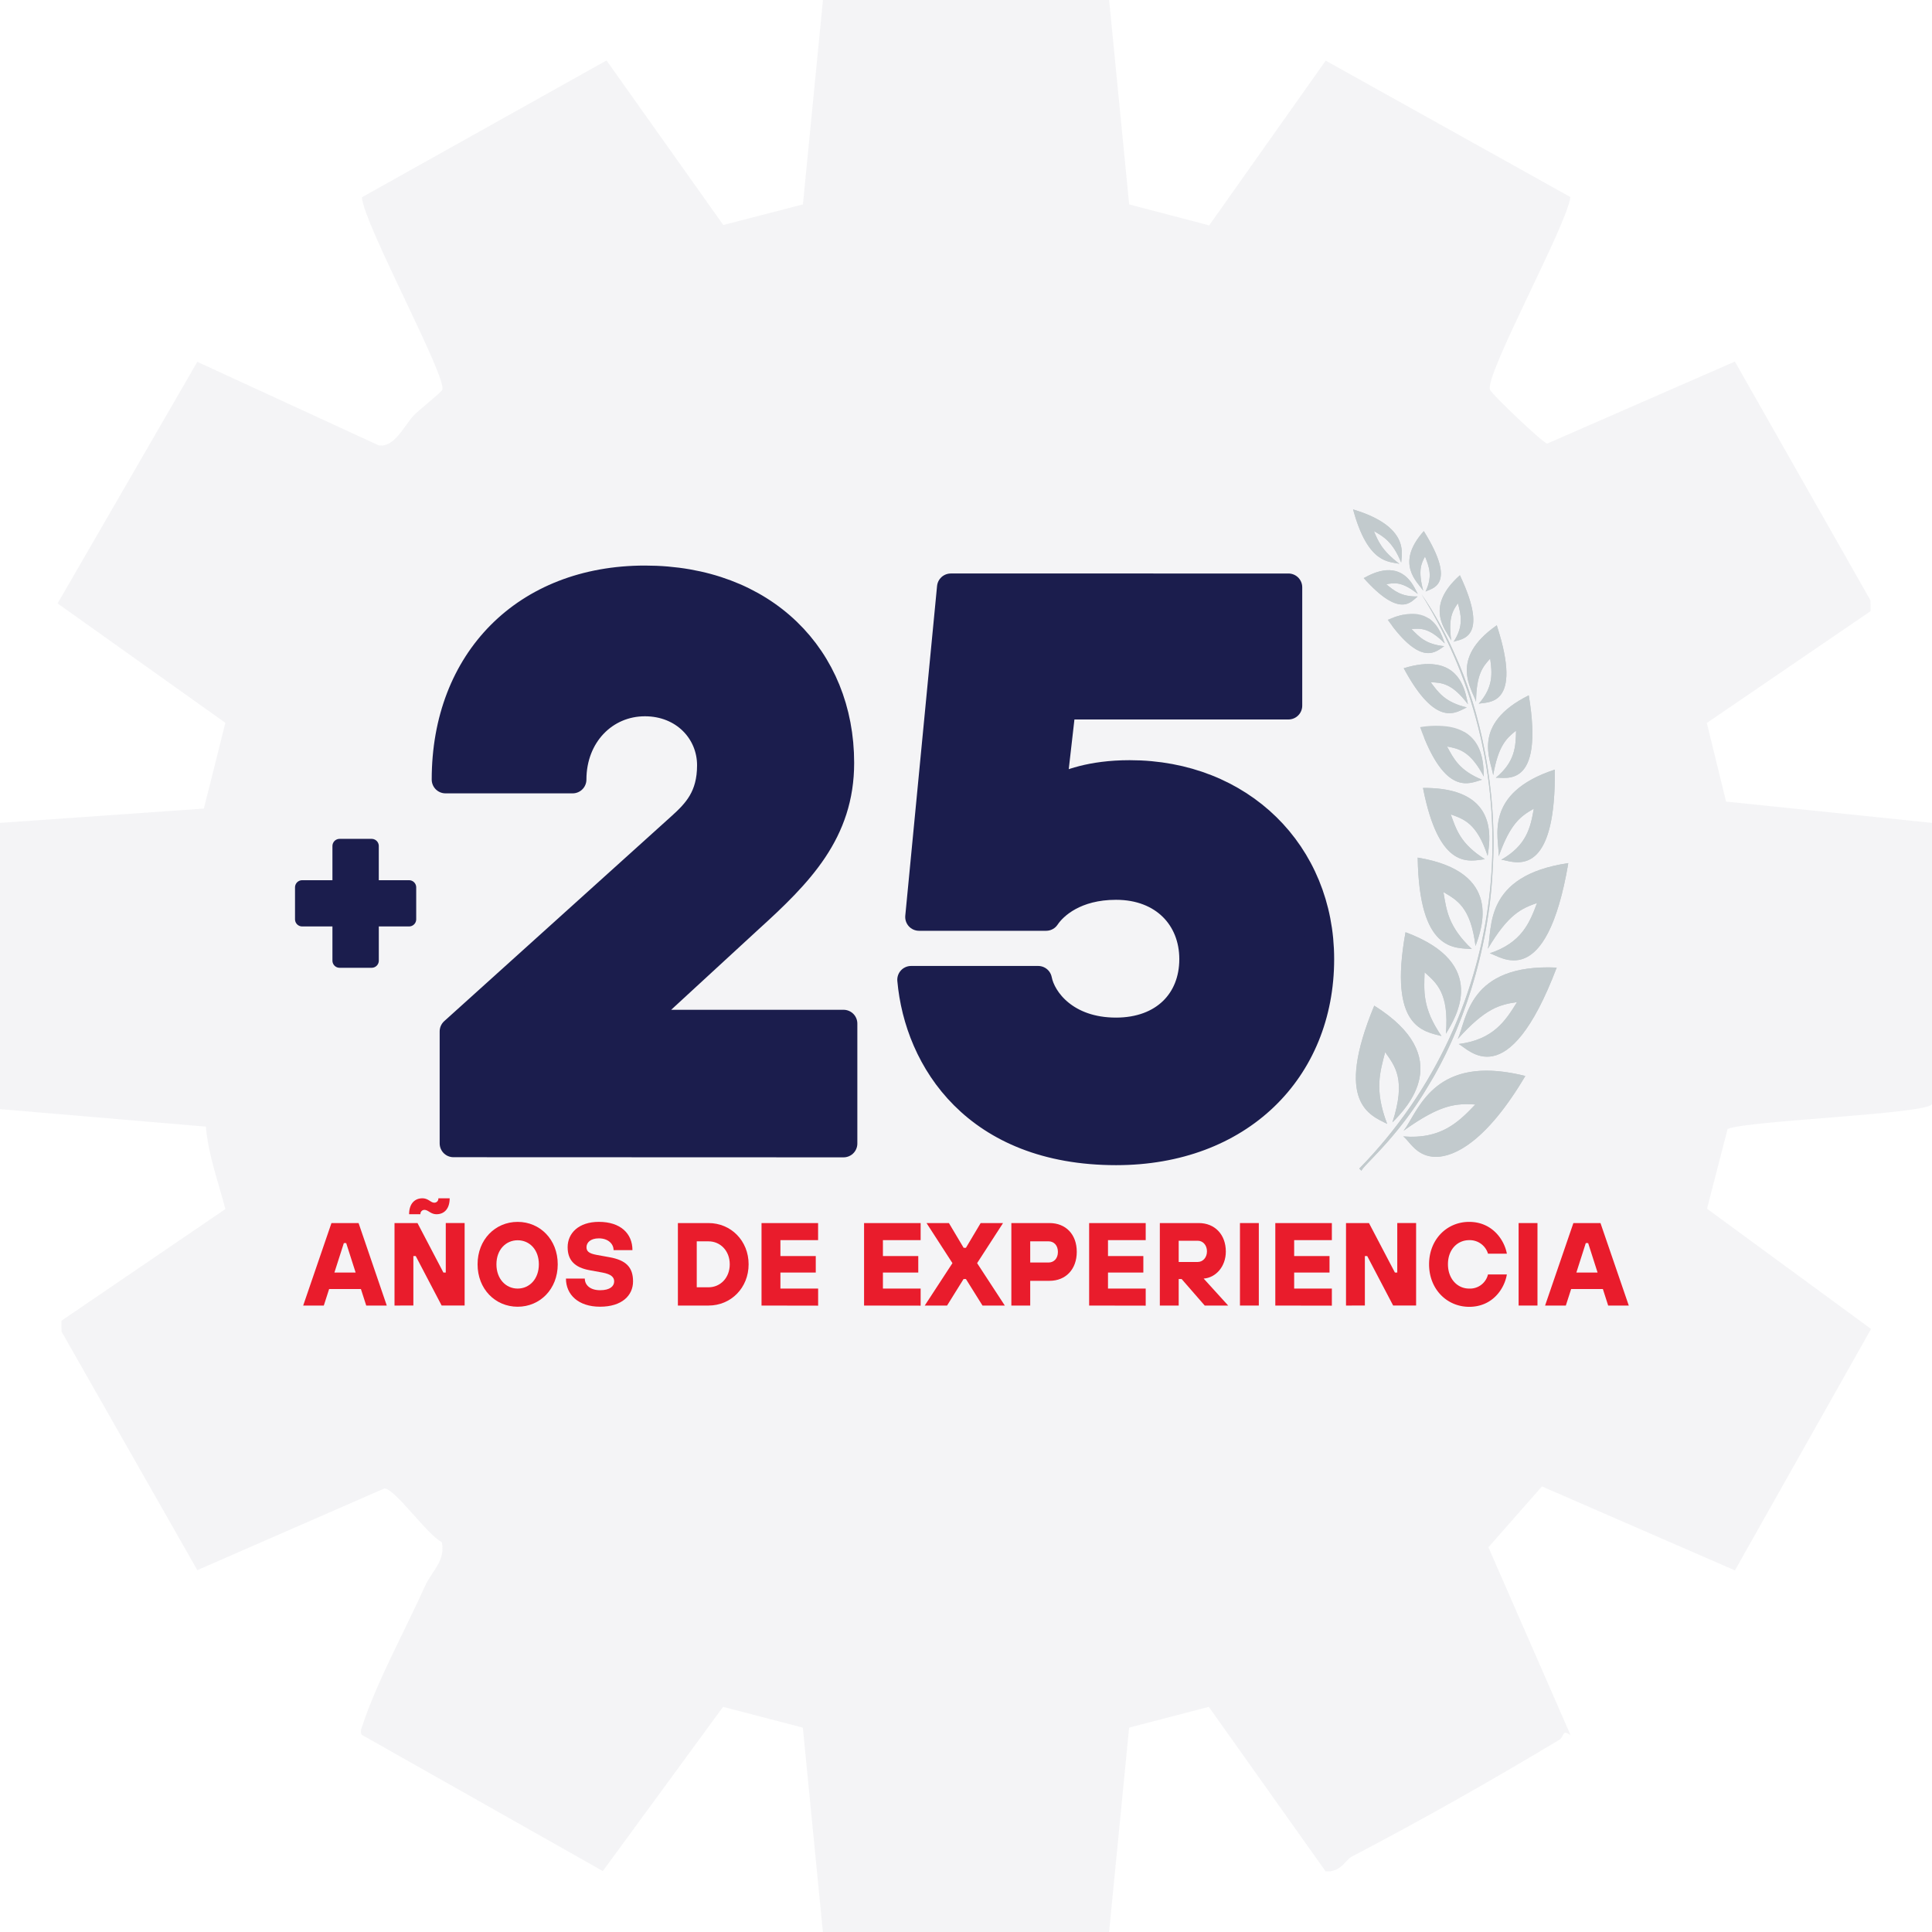 <svg xmlns="http://www.w3.org/2000/svg" xmlns:xlink="http://www.w3.org/1999/xlink" viewBox="0 0 964.07 964.07"><defs><style>.cls-1{fill:#c2cacd;}.cls-2,.cls-22,.cls-23{fill:#1b1d4d;}.cls-2{opacity:0.05;}.cls-3{fill:#e91c2c;}.cls-4{clip-path:url(#clip-path);}.cls-5{clip-path:url(#clip-path-2);}.cls-6{clip-path:url(#clip-path-3);}.cls-7{clip-path:url(#clip-path-4);}.cls-8{clip-path:url(#clip-path-5);}.cls-9{clip-path:url(#clip-path-6);}.cls-10{clip-path:url(#clip-path-7);}.cls-11{clip-path:url(#clip-path-8);}.cls-12{clip-path:url(#clip-path-9);}.cls-13{clip-path:url(#clip-path-10);}.cls-14{clip-path:url(#clip-path-11);}.cls-15{clip-path:url(#clip-path-12);}.cls-16{clip-path:url(#clip-path-13);}.cls-17{clip-path:url(#clip-path-14);}.cls-18{clip-path:url(#clip-path-15);}.cls-19{clip-path:url(#clip-path-16);}.cls-20{clip-path:url(#clip-path-17);}.cls-21{clip-path:url(#clip-path-18);}.cls-22,.cls-23{stroke:#1b1d4d;stroke-linecap:round;stroke-linejoin:round;}.cls-22{stroke-width:13.77px;}.cls-23{stroke-width:7.13px;}</style><clipPath id="clip-path"><path class="cls-1" d="M700.35,564.27c18.86-13.6,26.66-13.64,35.82-13.13-8.41,8.88-17.21,17.47-35.94,15.92,3.37,2.63,6.56,10.1,16.29,10.23,9.33-.11,25.19-7.57,44.62-40.37a94.4,94.4,0,0,0-10.2-2c-37-5.08-43.71,20.61-50.59,29.37"></path></clipPath><clipPath id="clip-path-2"><path class="cls-1" d="M692.19,560.83c-6.55-17.19-3.49-26-1-35.81,4.88,7,10.61,13.54,3.63,35.05,7.23-7.32,31.91-32.56-9.07-58.24-20.11,48.61-2.12,54.62,6.45,59"></path></clipPath><clipPath id="clip-path-3"><path class="cls-1" d="M727.41,518.48c14.06-15.69,21.21-17.18,29.58-18.43-5.79,9.47-11.89,18.71-29.07,20.92,4.87,2.47,24.38,26.31,48.88-38.15-44.17-2-44.83,25.85-49.39,35.66"></path></clipPath><clipPath id="clip-path-4"><path class="cls-1" d="M719.32,517c-9.66-14-8.71-22.5-8.45-31.84,5.86,5.31,12.3,10.19,10.64,30.66,4.83-7.92,22-35-20.15-50.64-8.71,48.05,9.48,49.48,18,51.82"></path></clipPath><clipPath id="clip-path-5"><path class="cls-1" d="M742.44,473.44c10.27-17.37,16.83-20.11,24.54-22.85-3.71,10-7.7,19.8-23.57,25.1,5.23,1.35,28.07,20.19,39.19-45-42.48,6.23-37.8,32.73-40.16,42.75"></path></clipPath><clipPath id="clip-path-6"><path class="cls-1" d="M734.46,473.57c-11.94-11.34-12.66-19.54-14.19-28.43,6.6,3.93,13.6,7.36,16,26.91,3-8.33,14.21-37-28.84-44.1.73,47.31,18.55,44.95,27,45.62"></path></clipPath><clipPath id="clip-path-7"><path class="cls-1" d="M747.87,427.26c5.94-16.71,11.25-20.12,17.5-23.71-1.63,9.19-3.44,18.19-16.26,25.47a19.27,19.27,0,0,1,2.61.49c7.62,1.72,24.65,4.72,24.14-45.47-36.07,11.85-27.71,34.27-28,43.22"></path></clipPath><clipPath id="clip-path-8"><path class="cls-1" d="M710.08,393.19c8.2,41.94,23.6,36.31,30.91,35.55-12.3-7.73-14.3-14.82-17.06-22.37,6.39,2.36,13,4.26,18.4,20.74,1-7,5.31-29.5-22.66-33.36a66.67,66.67,0,0,0-9.59-.56"></path></clipPath><clipPath id="clip-path-9"><path class="cls-1" d="M745.1,386.83c2.59-14.86,6.66-18.42,11.41-22.25-.15,7.88-.43,15.59-10.12,23.54,4.37-.54,24.3,6.33,16.47-41.15-28.94,14.43-18.85,32.4-17.76,39.86"></path></clipPath><clipPath id="clip-path-10"><path class="cls-1" d="M708.65,362.9c12.63,35.26,25,27.77,30.89,26.18-11.43-4.72-14.12-10.51-17.47-16.59,5.7,1.15,11.43,1.94,18.36,15-.26-5.59.3-22.42-18.29-25a47.06,47.06,0,0,0-13.49.36"></path></clipPath><clipPath id="clip-path-11"><path class="cls-1" d="M736.55,350.2c.16-13.72,3.33-17.47,7.05-21.56.95,7.09,1.79,14-5.71,22.54,3.9-1.14,22.46,2.19,9-39.16-24,16.76-12.39,31.69-10.33,38.18"></path></clipPath><clipPath id="clip-path-12"><path class="cls-1" d="M700.48,333.48C716.89,364,726.86,355.24,731.91,353c-10.91-2.61-14.16-7.5-18-12.57,5.28.27,10.5.24,18.59,11-1-4.62-2.64-18-16.36-19.85-4.06-.56-9.17-.12-15.63,1.85"></path></clipPath><clipPath id="clip-path-13"><path class="cls-1" d="M724.15,319.58c-1.5-11.37.74-14.8,3.34-18.55,1.55,5.74,3,11.3-2.13,19.2,3.17-1.42,18.44-.77,3.13-33.18-18.11,16.15-6.82,27.45-4.34,32.53"></path></clipPath><clipPath id="clip-path-14"><path class="cls-1" d="M692.45,309.28c17.17,24.25,24.38,15.49,28.23,13.16-9.29-.93-12.56-4.7-16.35-8.56,4.39-.31,8.68-.82,16.62,7.22-1.32-3.51-3.9-13.3-13.82-14.66-3.74-.52-8.52.16-14.68,2.84"></path></clipPath><clipPath id="clip-path-15"><path class="cls-1" d="M710.17,294.7c-2.64-10.09-1-13.41.92-17,2,5,3.94,9.85.25,17.5,2.71-1.63,16.32-2.62-.86-30.17-14.54,16.28-3.1,25.41-.31,29.71"></path></clipPath><clipPath id="clip-path-16"><path class="cls-1" d="M680.51,288.47c18.28,20.47,23.72,11.63,26.89,9.17-8.43.13-11.82-3-15.66-6.1,3.91-.71,7.7-1.57,15.75,4.87-1.52-2.87-4.64-10.66-12.63-11.76-3.66-.51-8.33.39-14.35,3.82"></path></clipPath><clipPath id="clip-path-17"><path class="cls-1" d="M698.31,281.36c-8.83-6.73-10.58-11.28-12.73-16.33,4.7,2.65,9.36,5.27,13.61,15.67.21-4,4.53-17.93-24-26.5,7.51,27.74,18.22,25.86,23.16,27.16"></path></clipPath><clipPath id="clip-path-18"><path class="cls-1" d="M678.28,583.13c.39.38.78.77,1.17,1.13-.45-1.69,17.77-16,33.11-42.23,16.67-26.89,30.21-66.79,32.23-107.14,2.66-40.33-6.2-81.13-19.23-109.21a175.16,175.16,0,0,0-16.3-29.24c56,89.32,45.74,208.33-31,286.69"></path></clipPath></defs><g id="Capa_2" data-name="Capa 2"><g id="Capa_1-2" data-name="Capa 1"><path class="cls-2" d="M964.07,410.62V550.77c0,5.12-93.38,8.37-102,12.62l-10.27,39.76,81.86,60L865.73,783.62l-96.3-41.9-26.71,30.37,41,93.78c-4.55-3.16-2.82.61-5.75,2.36-33.92,20.39-68.59,40-103.65,58.34-2.75,1.45-5.38,7.88-12.84,7.23L603.2,851.72l-39.77,10.37-10,102H410.62l-10-102-39.81-10.37-60,81.94-120.31-68c-1-1.65,0-3.54.55-5.13,6.69-20.6,21.67-48.25,31-69,3.41-7.55,10.41-12.76,8.42-22-7.07-3.39-23.36-26.69-28.6-26.81L98.46,783.5l-67.73-119-.06-5.46,81.8-55.72c-3.55-13.64-8.55-27-9.74-41.13L0,553.45V410.62l101.74-7.14,10.73-42.79L28.74,301.11,98.46,180.55,189,222.24c7.87,1.19,12.53-9.68,17.46-14.93,2.62-2.8,13.26-11.07,14.19-12.73,3-5.5-39.22-82.78-40.06-96.14L302.66,30.17l58.26,82.11L400.66,102l10-102H553.45l10,102,39.93,10.46,58.15-82.2L783.63,98.33c-1.59,13.82-43.16,89.41-40.1,96.2,1.12,2.48,26.6,26.76,28.56,26.81l93.61-40.92,67.64,119.1.07,5.45L851.7,360.76,861.32,400Z"></path><path class="cls-3" d="M182.75,651.47l-2.65-8.23H164.23l-2.65,8.23H151.29l14.11-41.16h13.53L193,651.47ZM166.87,635h10.59l-4.71-14.7h-1.17Z"></path><path class="cls-3" d="M196.86,651.47V610.31h11.47L221.26,635h1.18v-24.7h9.41v41.16H220.38l-12.93-24.69h-1.18v24.69Zm7.29-45.57c0-5.47,3-7.94,6.59-7.94,3.06,0,4.11,2.18,6,2.18a2,2,0,0,0,2-2.18h5.64c0,5.47-2.94,7.94-6.53,7.94-3,0-4.11-2.17-6.11-2.17a2,2,0,0,0-1.94,2.17Z"></path><path class="cls-3" d="M238.31,630.89c0-12.35,8.82-21.17,20-21.17s20,8.82,20,21.17-8.82,21.17-20,21.17S238.31,643.24,238.31,630.89Zm30.58,0c0-7.35-4.7-12-10.58-12s-10.59,4.7-10.59,12S252.43,643,258.31,643,268.89,638.24,268.89,630.89Z"></path><path class="cls-3" d="M282.41,638h9.41c0,3.23,2.65,5.82,7.65,5.82s7-2.06,7-4.41c0-2.06-1.47-3.59-5.88-4.41l-6.47-1.18c-7.35-1.35-10.87-5-10.87-11.46,0-7.06,5.58-12.65,15.58-12.65,10.88,0,16.76,5.88,16.76,14.12h-9.41c0-3.18-2.77-5.89-7.35-5.89-4.12,0-6.17,2.06-6.17,4.42,0,2,1.17,3.11,5,3.82l6.47,1.17c8.23,1.47,11.76,5,11.76,12.06s-5.58,12.64-16.46,12.64S282.41,646,282.41,638Z"></path><path class="cls-3" d="M338.27,651.47V610.31h15.29c11.18,0,20,8.82,20,20.58s-8.81,20.58-20,20.58Zm9.41-9.11h5.88c5.88,0,10.59-4.71,10.59-11.47s-4.71-11.46-10.59-11.46h-5.88Z"></path><path class="cls-3" d="M380,651.47V610.31h28.23v8.53H389.43v7.94h17.64V635H389.43V643h18.82v8.52Z"></path><path class="cls-3" d="M431.17,651.47V610.31H459.4v8.53H440.58v7.94h17.64V635H440.58V643H459.4v8.52Z"></path><path class="cls-3" d="M461.45,651.47l13.82-21.16-12.93-20h11.17l7.35,12.35H482l7.35-12.35h11.17l-12.94,20,13.82,21.16H490.27L482,638.24h-1.18l-8.23,13.23Z"></path><path class="cls-3" d="M504.67,651.47V610.31h19.05c8.06,0,13.59,5.59,13.59,14.35s-5.53,14.47-13.59,14.47h-9.64v12.34ZM514.08,630h9.12c2.7,0,4.7-2,4.7-5.29s-2-5.29-4.7-5.29h-9.12Z"></path><path class="cls-3" d="M543.48,651.47V610.31h28.23v8.53H552.89v7.94h17.64V635H552.89V643h18.82v8.52Z"></path><path class="cls-3" d="M612.86,651.47h-11.7l-11.52-13.23h-1.47v13.23h-9.41V610.31h19.46c7.94,0,13.47,5.7,13.47,14.23,0,7.53-5.06,13.06-11.06,13.47Zm-24.69-21.75h9.52c2.53,0,4.59-2.18,4.59-5.3s-2.06-5.29-4.59-5.29h-9.52Z"></path><path class="cls-3" d="M618.74,651.47V610.31h9.41v41.16Z"></path><path class="cls-3" d="M636.38,651.47V610.31H664.6v8.53H645.79v7.94h17.64V635H645.79V643H664.6v8.52Z"></path><path class="cls-3" d="M671.66,651.47V610.31h11.46L696.06,635h1.18v-24.7h9.4v41.16H695.18l-12.94-24.69h-1.17v24.69Z"></path><path class="cls-3" d="M713.11,630.89c0-12.35,8.82-21.17,20-21.17,11.59,0,17.59,9.06,18.82,15.88h-9.41a9.5,9.5,0,0,0-9.41-6.76c-5.88,0-10.58,4.7-10.58,12S727.22,643,733.1,643a9.21,9.21,0,0,0,9.41-7.06h9.41c-1.12,6.94-7,16.17-18.82,16.17C721.93,652.06,713.11,643.24,713.11,630.89Z"></path><path class="cls-3" d="M757.79,651.47V610.31h9.41v41.16Z"></path><path class="cls-3" d="M802.48,651.47l-2.64-8.23H784l-2.65,8.23H771l14.12-41.16h13.52l14.12,41.16ZM786.61,635h10.58l-4.7-14.7h-1.18Z"></path><path class="cls-1" d="M700.35,564.27c18.86-13.6,26.66-13.64,35.82-13.13-8.41,8.88-17.21,17.47-35.94,15.92,3.37,2.63,6.56,10.1,16.29,10.23,9.33-.11,25.19-7.57,44.62-40.37a94.4,94.4,0,0,0-10.2-2c-37-5.08-43.71,20.61-50.59,29.37"></path><g class="cls-4"><rect class="cls-1" x="706.03" y="527.94" width="47.89" height="56.5" transform="translate(79.48 1203.54) rotate(-82.17)"></rect></g><path class="cls-1" d="M692.19,560.83c-6.55-17.19-3.49-26-1-35.81,4.88,7,10.61,13.54,3.63,35.05,7.23-7.32,31.91-32.56-9.07-58.24-20.11,48.61-2.12,54.62,6.45,59"></path><g class="cls-5"><rect class="cls-1" x="668.29" y="503.75" width="57.57" height="57.39" transform="translate(74.59 1150.44) rotate(-82.17)"></rect></g><path class="cls-1" d="M727.41,518.48c14.06-15.69,21.21-17.18,29.58-18.43-5.79,9.47-11.89,18.71-29.07,20.92,4.87,2.47,24.38,26.31,48.88-38.15-44.17-2-44.83,25.85-49.39,35.66"></path><g class="cls-6"><rect class="cls-1" x="716.79" y="491.07" width="67.2" height="44.07" transform="translate(139.8 1186.56) rotate(-82.17)"></rect></g><path class="cls-1" d="M719.32,517c-9.66-14-8.71-22.5-8.45-31.84,5.86,5.31,12.3,10.19,10.64,30.66,4.83-7.92,22-35-20.15-50.64-8.71,48.05,9.48,49.48,18,51.82"></path><g class="cls-7"><rect class="cls-1" x="694.31" y="469.24" width="48.88" height="46" transform="translate(133.14 1137.19) rotate(-82.17)"></rect></g><path class="cls-1" d="M742.44,473.44c10.27-17.37,16.83-20.11,24.54-22.85-3.71,10-7.7,19.8-23.57,25.1,5.23,1.35,28.07,20.19,39.19-45-42.48,6.23-37.8,32.73-40.16,42.75"></path><g class="cls-8"><rect class="cls-1" x="724.63" y="440" width="66.09" height="41.23" transform="translate(198.08 1148.44) rotate(-82.17)"></rect></g><path class="cls-1" d="M734.46,473.57c-11.94-11.34-12.66-19.54-14.19-28.43,6.6,3.93,13.6,7.36,16,26.91,3-8.33,14.21-37-28.84-44.1.73,47.31,18.55,44.95,27,45.62"></path><g class="cls-9"><rect class="cls-1" x="702.5" y="432.28" width="46.76" height="43.61" transform="translate(177.1 1111.3) rotate(-82.17)"></rect></g><path class="cls-1" d="M747.87,427.26c5.94-16.71,11.25-20.12,17.5-23.71-1.63,9.19-3.44,18.19-16.26,25.47a19.27,19.27,0,0,1,2.61.49c7.62,1.72,24.65,4.72,24.14-45.47-36.07,11.85-27.71,34.27-28,43.22"></path><g class="cls-10"><rect class="cls-1" x="734.39" y="386.09" width="49.65" height="41.46" transform="translate(252.72 1103.5) rotate(-82.17)"></rect></g><path class="cls-1" d="M710.08,393.19c8.2,41.94,23.6,36.31,30.91,35.55-12.3-7.73-14.3-14.82-17.06-22.37,6.39,2.36,13,4.26,18.4,20.74,1-7,5.31-29.5-22.66-33.36a66.67,66.67,0,0,0-9.59-.56"></path><g class="cls-11"><rect class="cls-1" x="705.52" y="396.52" width="41.18" height="37.81" transform="translate(215.59 1078.13) rotate(-82.17)"></rect></g><path class="cls-1" d="M745.1,386.83c2.59-14.86,6.66-18.42,11.41-22.25-.15,7.88-.43,15.59-10.12,23.54,4.37-.54,24.3,6.33,16.47-41.15-28.94,14.43-18.85,32.4-17.76,39.86"></path><g class="cls-12"><rect class="cls-1" x="730.56" y="348.43" width="45.97" height="40.93" transform="translate(285.39 1065.13) rotate(-82.17)"></rect></g><path class="cls-1" d="M708.65,362.9c12.63,35.26,25,27.77,30.89,26.18-11.43-4.72-14.12-10.51-17.47-16.59,5.7,1.15,11.43,1.94,18.36,15-.26-5.59.3-22.42-18.29-25a47.06,47.06,0,0,0-13.49.36"></path><g class="cls-13"><rect class="cls-1" x="706.09" y="363.21" width="35.41" height="34.84" transform="matrix(0.14, -0.99, 0.99, 0.14, 248.06, 1045.79)"></rect></g><path class="cls-1" d="M736.55,350.2c.16-13.72,3.33-17.47,7.05-21.56.95,7.09,1.79,14-5.71,22.54,3.9-1.14,22.46,2.19,9-39.16-24,16.76-12.39,31.69-10.33,38.18"></path><g class="cls-14"><rect class="cls-1" x="722.91" y="311.44" width="40.02" height="40.47" transform="translate(313.08 1022.45) rotate(-82.17)"></rect></g><path class="cls-1" d="M700.48,333.48C716.89,364,726.86,355.24,731.91,353c-10.91-2.61-14.16-7.5-18-12.57,5.28.27,10.5.24,18.59,11-1-4.62-2.64-18-16.36-19.85-4.06-.56-9.17-.12-15.63,1.85"></path><g class="cls-15"><rect class="cls-1" x="699.76" y="330.65" width="31.98" height="34.15" transform="translate(273.72 1009.4) rotate(-82.17)"></rect></g><path class="cls-1" d="M724.15,319.58c-1.5-11.37.74-14.8,3.34-18.55,1.55,5.74,3,11.3-2.13,19.2,3.17-1.42,18.44-.77,3.13-33.18-18.11,16.15-6.82,27.45-4.34,32.53"></path><g class="cls-16"><rect class="cls-1" x="711.48" y="286.15" width="33.3" height="35.32" transform="translate(327.91 983.73) rotate(-82.17)"></rect></g><path class="cls-1" d="M692.45,309.28c17.17,24.25,24.38,15.49,28.23,13.16-9.29-.93-12.56-4.7-16.35-8.56,4.39-.31,8.68-.82,16.62,7.22-1.32-3.51-3.9-13.3-13.82-14.66-3.74-.52-8.52.16-14.68,2.84"></path><g class="cls-17"><rect class="cls-1" x="692.83" y="304.74" width="26.5" height="29.85" transform="matrix(0.14, -0.99, 0.99, 0.14, 293.16, 975.59)"></rect></g><path class="cls-1" d="M710.17,294.7c-2.64-10.09-1-13.41.92-17,2,5,3.94,9.85.25,17.5,2.71-1.63,16.32-2.62-.86-30.17-14.54,16.28-3.1,25.41-.31,29.71"></path><g class="cls-18"><rect class="cls-1" x="697.82" y="263.84" width="29.78" height="32.96" transform="translate(337.86 948.17) rotate(-82.17)"></rect></g><path class="cls-1" d="M680.51,288.47c18.28,20.47,23.72,11.63,26.89,9.17-8.43.13-11.82-3-15.66-6.1,3.91-.71,7.7-1.57,15.75,4.87-1.52-2.87-4.64-10.66-12.63-11.76-3.66-.51-8.33.39-14.35,3.82"></path><g class="cls-19"><rect class="cls-1" x="681.74" y="282.39" width="23.53" height="27.89" transform="translate(305.41 942.97) rotate(-82.17)"></rect></g><path class="cls-1" d="M698.31,281.36c-8.83-6.73-10.58-11.28-12.73-16.33,4.7,2.65,9.36,5.27,13.61,15.67.21-4,4.53-17.93-24-26.5,7.51,27.74,18.22,25.86,23.16,27.16"></path><g class="cls-20"><rect class="cls-1" x="674.72" y="254.58" width="26.45" height="29.46" transform="translate(327.38 914.13) rotate(-82.17)"></rect></g><path class="cls-1" d="M678.28,583.13c.39.38.78.77,1.17,1.13-.45-1.69,17.77-16,33.11-42.23,16.67-26.89,30.21-66.79,32.23-107.14,2.66-40.33-6.2-81.13-19.23-109.21a175.16,175.16,0,0,0-16.3-29.24c56,89.32,45.74,208.33-31,286.69"></path><g class="cls-21"><rect class="cls-1" x="581.46" y="407.86" width="289.2" height="73.7" transform="translate(186.54 1103.38) rotate(-82.17)"></rect></g><path class="cls-22" d="M226.28,570.56V514.67L339.66,412.39c7.92-7.14,15.06-14.67,15.06-30.53,0-17-13.48-31.32-32.9-31.32-20.22,0-36.08,16.26-36.08,38.46H222.31c0-59.47,40-99.9,99.51-99.9s97.52,39.24,97.52,91.57c0,34.49-20.22,55.11-45.59,78.1l-54.31,50v2H420.93v59.86Z"></path><path class="cls-22" d="M454.63,488.9h63.42c2,10.3,13.88,25.77,38.85,25.77,23.79,0,38.46-15.07,38.46-36.08,0-20.61-14.67-36.47-38.46-36.47-20.21,0-30.92,9.51-34.88,15.46H458.59l15.86-164.52H642.93v59.07H530l-4.76,41.62h2c5.55-2.77,17.05-7.53,36.48-7.53,55.49,0,95.14,39.65,95.14,92.37,0,55.5-40.44,95.94-101.89,95.94C487.14,574.53,458.19,528.94,454.63,488.9Z"></path><path class="cls-23" d="M169.45,479.36V458.73H150.78V442.79h18.67V422.16h16v20.63h18.67v15.94H185.46v20.63Z"></path></g></g></svg>